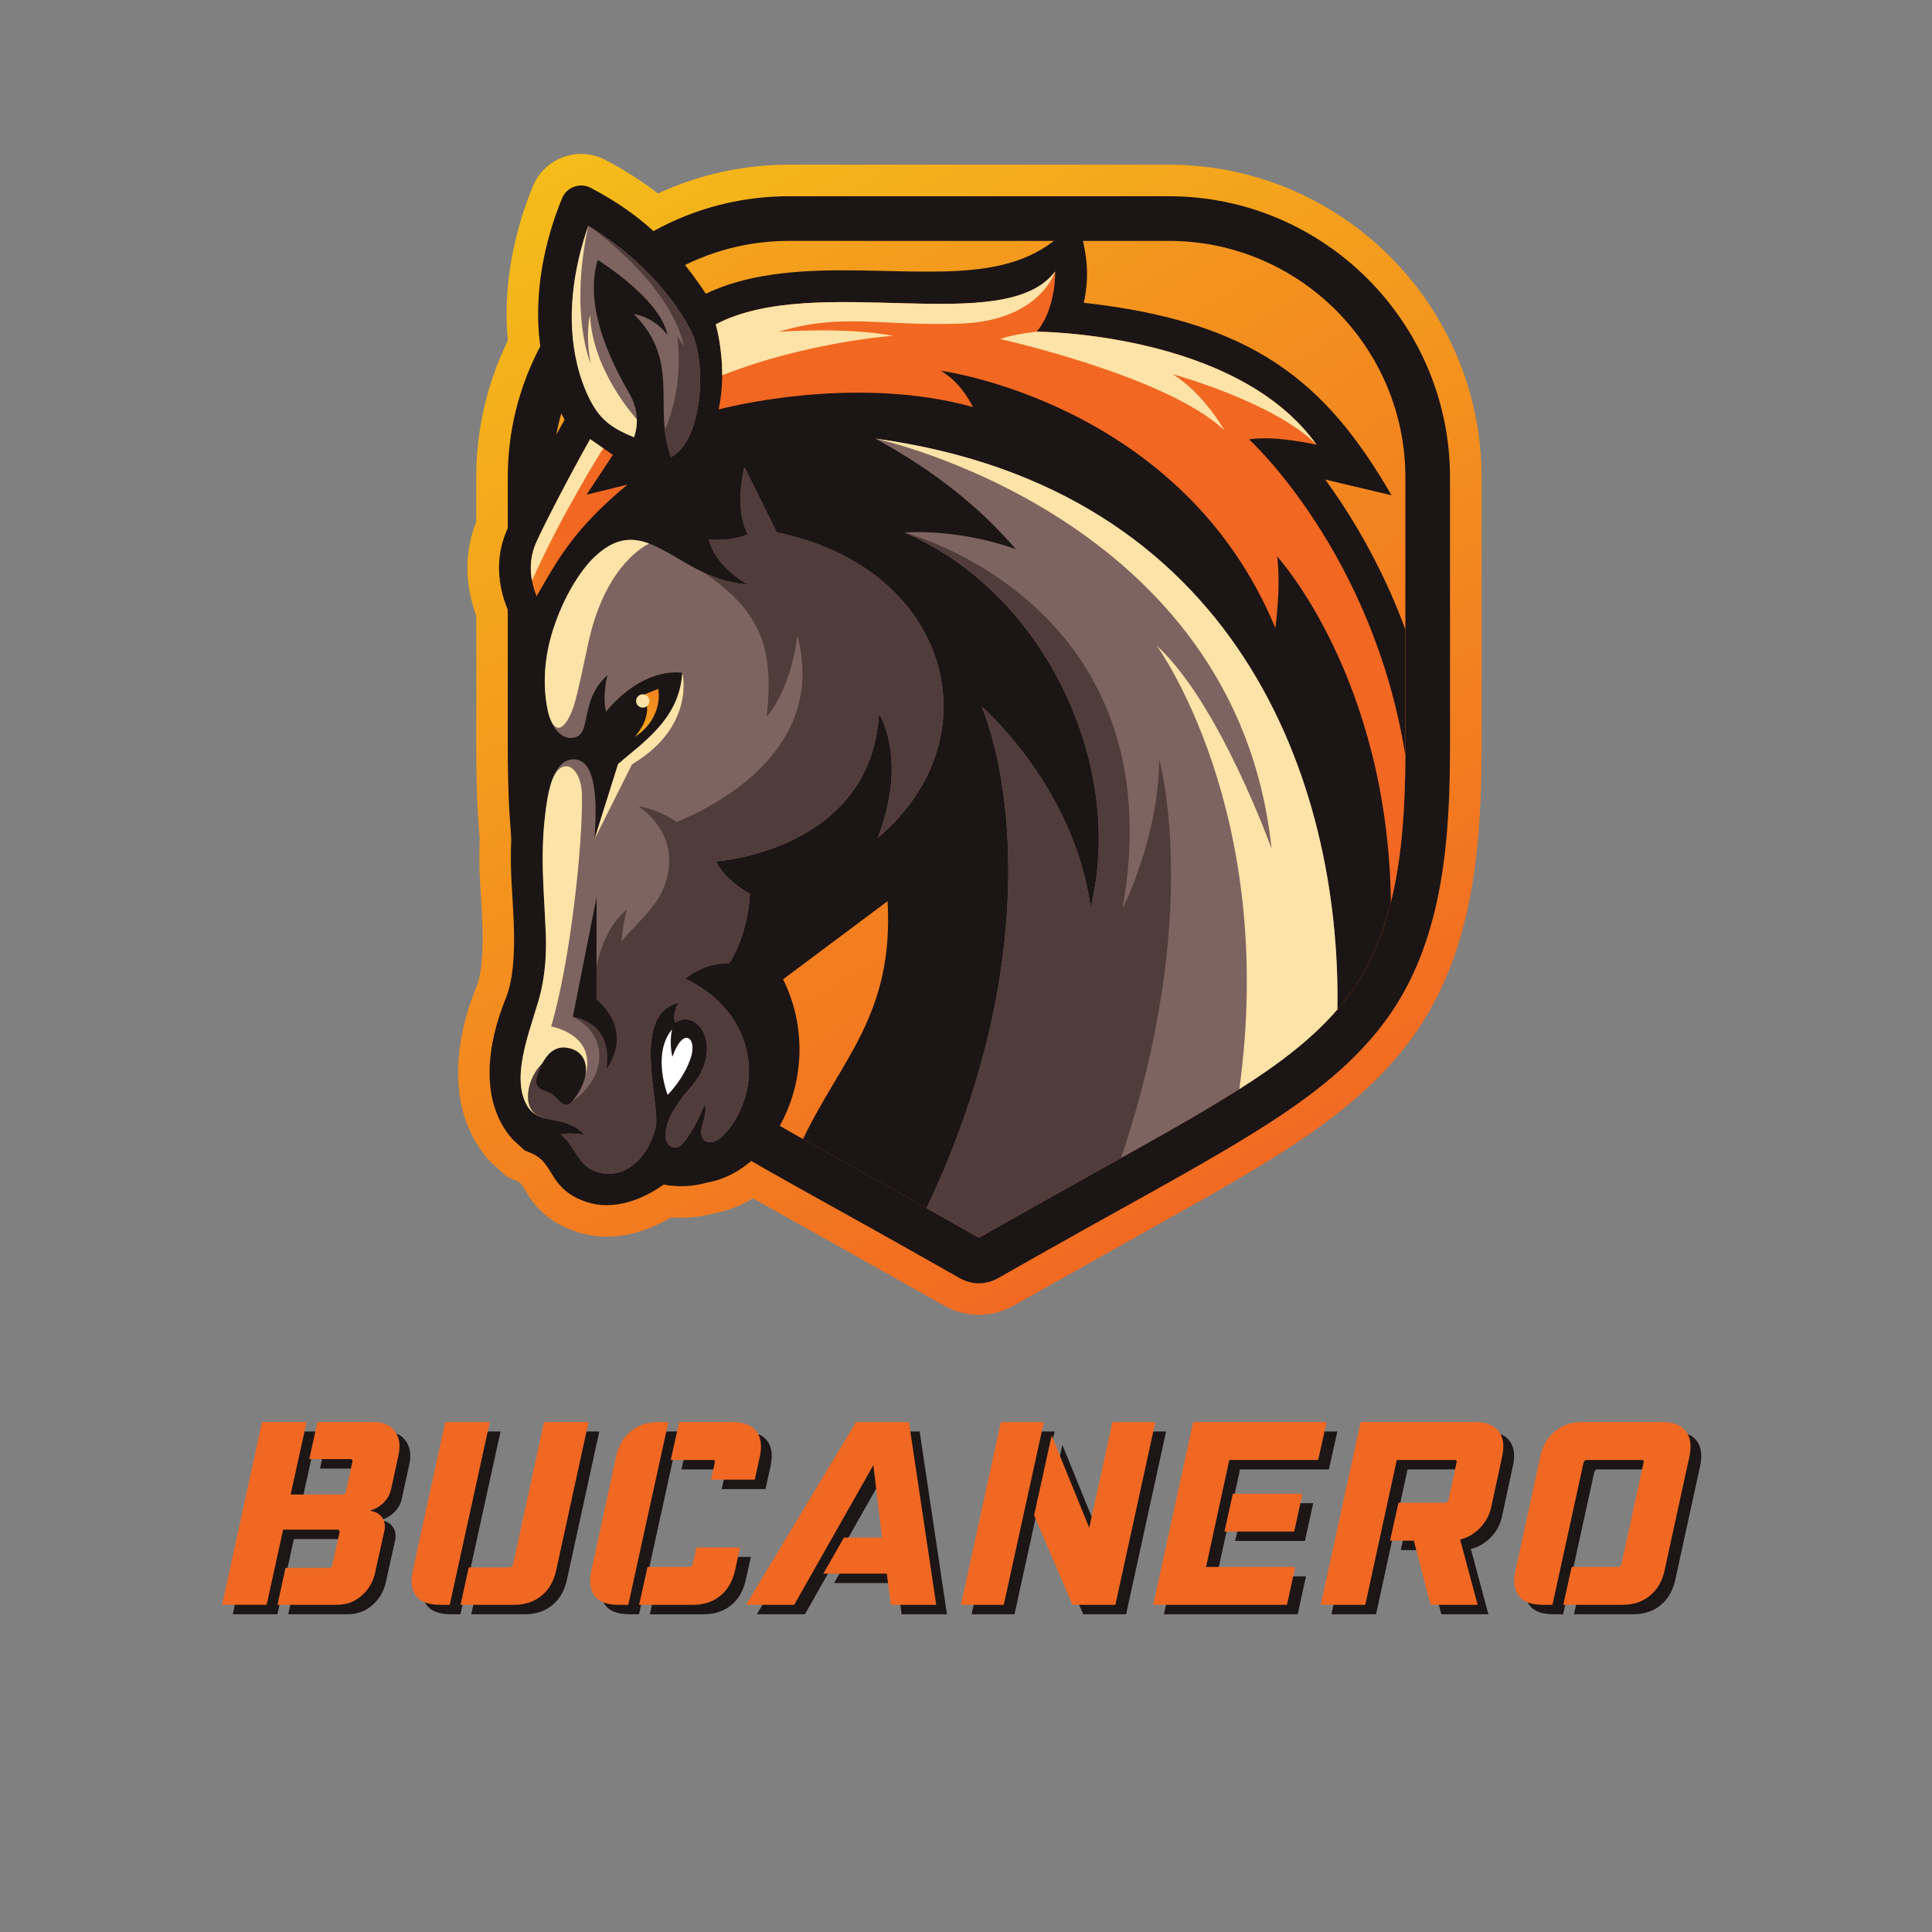<?xml version="1.0" encoding="utf-8"?>
<!-- Generator: Adobe Illustrator 28.0.0, SVG Export Plug-In . SVG Version: 6.00 Build 0)  -->
<svg version="1.1" id="Layer_1" xmlns="http://www.w3.org/2000/svg" xmlns:xlink="http://www.w3.org/1999/xlink" x="0px" y="0px"
	 viewBox="0 0 1000 1000" style="enable-background:new 0 0 1000 1000;" xml:space="preserve">
<rect x="0" y="0" width="1000" height="1000" fill="#808080" stroke="none"/>
<style type="text/css">
	.st0{fill:#1C1616;}
	.st1{fill:#F16823;}
	.st2{fill-rule:evenodd;clip-rule:evenodd;fill:url(#SVGID_1_);}
	.st3{fill-rule:evenodd;clip-rule:evenodd;fill:#1C1515;}
	.st4{fill-rule:evenodd;clip-rule:evenodd;fill:url(#SVGID_00000048469153986515419520000004112225866013139893_);}
	.st5{fill-rule:evenodd;clip-rule:evenodd;fill:#F26722;}
	.st6{fill-rule:evenodd;clip-rule:evenodd;fill:#FDE3A7;}
	.st7{fill-rule:evenodd;clip-rule:evenodd;fill:#7D6460;}
	.st8{fill-rule:evenodd;clip-rule:evenodd;fill:#503C3B;}
	
		.st9{clip-path:url(#SVGID_00000000915030423281156730000010108280986007205016_);fill:url(#SVGID_00000178908772378737701700000010506269560759916214_);}
	.st10{fill-rule:evenodd;clip-rule:evenodd;fill:#FFFFFF;}
	
		.st11{clip-path:url(#SVGID_00000171715156539336114800000011096076103894950034_);fill:url(#SVGID_00000075857677994237621180000010462201568550515340_);}
</style>
<g>
	<g>
		<path class="st0" d="M179.62,835.55h-30.45l4.16-19.15h22.53c1,0,1.55-0.49,1.64-1.46l3.82-16.93c0.09-0.92-0.34-1.39-1.3-1.39
			h-27.92l-8.53,38.92h-23.07l20.68-94.62h23.07L156,778.46h26.69c1.05,0,1.71-0.53,1.98-1.6l3.21-15.19
			c0.27-1.02-0.09-1.53-1.09-1.53h-21.16l4.23-19.22h29.08c4.73,0,8.26,1.41,10.58,4.23c2.64,3.15,3.44,7.33,2.39,12.56l-4.03,18.45
			c-0.55,2.36-1.77,4.51-3.69,6.45c-1.91,1.94-4.14,3.28-6.69,4.02v0.35c2.64,0.37,4.61,1.53,5.9,3.47s1.67,4.19,1.13,6.73
			l-4.78,21.57c-1.05,5.04-3.57,9.23-7.58,12.56C188.77,834.14,184.58,835.55,179.62,835.55z"/>
		<path class="st0" d="M259.08,740.93l-20.75,94.62h-4.98c-6.46,0-10.81-1.85-13.04-5.55c-1.87-3.01-2.23-7.08-1.09-12.21
			l16.79-76.86H259.08z M271.51,835.55h-27.58l4.23-19.35h21.09c0.96,0,1.57-0.46,1.84-1.39l16.04-73.88h23.07l-16.79,76.86
			c-1.18,5.41-3.6,9.67-7.24,12.76C282.36,833.89,277.47,835.55,271.51,835.55z"/>
		<path class="st0" d="M325.78,835.55c-6.46,0-10.81-1.85-13.04-5.55c-1.87-3.01-2.23-7.08-1.09-12.21l12.83-59.1
			c1.23-5.32,3.57-9.48,7.03-12.49c3.91-3.51,8.9-5.27,14.95-5.27h5.05l-20.75,94.62H325.78z M378.75,830.56
			c3.64-3.1,6.05-7.35,7.24-12.76l2.66-11.93h-22.6l-1.98,8.67c-0.27,0.93-0.84,1.39-1.71,1.39h-21.64l-4.37,19.63h27.72
			C370.03,835.55,374.93,833.89,378.75,830.56z M375.54,761.95l-1.98,8.81h22.66l2.66-12.07c1.18-5.69,0.52-10.08-1.98-13.18
			c-2.5-3.05-6.55-4.58-12.15-4.58h-27.65l-4.37,19.63h21.64C375.43,760.56,375.81,761.02,375.54,761.95z"/>
		<path class="st0" d="M431.72,819.39l10.65-18.66h19.73l-4.51-37.46l-40.96,72.28h-24.92l56.93-94.62h27.37l14.13,94.62h-23.48
			l-2.12-16.16H431.72z"/>
		<path class="st0" d="M523.6,740.93h22.25l-20.75,94.62h-22.18L523.6,740.93z M560.67,835.55l-19.87-46.34l9.08-41.34l19.46,47.8
			l12.02-54.73h22.19l-20.68,94.62H560.67z"/>
		<path class="st0" d="M641.83,760.56l-12.01,55.36h46.15l-4.3,19.63h-69.22l20.68-94.62h69.08l-4.37,19.63H641.83z M675.42,797.61
			h-36.11l4.37-19.56h36.04L675.42,797.61z"/>
		<path class="st0" d="M737.34,802.32h-12.29l4.37-19.63h24.17c0.82,0,1.39-0.46,1.71-1.39l4.16-19.35
			c0.27-0.92-0.09-1.39-1.09-1.39h-29.83l-16.31,74.99h-23.07l20.68-94.62h59.12c5.6,0,9.65,1.53,12.15,4.58
			c2.55,3.1,3.21,7.49,1.98,13.18l-5.73,26.57c-0.91,3.98-2.83,7.48-5.77,10.51c-2.94,3.03-6.36,5.03-10.27,6l9.08,33.78h-24.37
			L737.34,802.32z"/>
		<path class="st0" d="M845.19,835.55h-30.51l4.37-19.63h24.03c0.86,0,1.43-0.46,1.71-1.39l11.47-52.58
			c0.27-0.92-0.11-1.39-1.16-1.39H826.9c-0.87,0-1.43,0.46-1.71,1.39l-16.11,73.6h-4.98c-6.46,0-10.81-1.85-13.04-5.55
			c-1.87-3.01-2.23-7.08-1.09-12.21l12.83-59.1c1.23-5.32,3.57-9.48,7.03-12.49c3.91-3.51,8.9-5.27,14.95-5.27h41.09
			c5.6,0,9.65,1.53,12.15,4.58c2.5,3.1,3.16,7.49,1.98,13.18l-12.9,59.1c-1.18,5.41-3.6,9.67-7.24,12.76
			C856.05,833.89,851.15,835.55,845.19,835.55z"/>
	</g>
</g>
<g>
	<g>
		<path class="st1" d="M174.07,830.66h-30.45l4.16-19.15h22.53c1,0,1.55-0.49,1.64-1.46l3.82-16.93c0.09-0.92-0.34-1.39-1.3-1.39
			h-27.92l-8.53,38.92h-23.07l20.68-94.62h23.07l-8.26,37.53h26.69c1.05,0,1.71-0.53,1.98-1.6l3.21-15.19
			c0.27-1.02-0.09-1.53-1.09-1.53h-21.16l4.23-19.22h29.08c4.73,0,8.26,1.41,10.58,4.23c2.64,3.15,3.44,7.33,2.39,12.56l-4.03,18.45
			c-0.55,2.36-1.77,4.51-3.69,6.45c-1.91,1.94-4.14,3.28-6.69,4.02v0.35c2.64,0.37,4.61,1.53,5.9,3.47s1.67,4.19,1.13,6.73
			l-4.78,21.57c-1.05,5.04-3.57,9.23-7.58,12.56C183.22,829.25,179.03,830.66,174.07,830.66z"/>
		<path class="st1" d="M253.53,736.04l-20.75,94.62h-4.98c-6.46,0-10.81-1.85-13.04-5.55c-1.87-3.01-2.23-7.08-1.09-12.21
			l16.79-76.86H253.53z M265.95,830.66h-27.58l4.23-19.35h21.09c0.96,0,1.57-0.46,1.84-1.39l16.04-73.88h23.07l-16.79,76.86
			c-1.18,5.41-3.6,9.67-7.24,12.76C276.8,829,271.91,830.66,265.95,830.66z"/>
		<path class="st1" d="M320.22,830.66c-6.46,0-10.81-1.85-13.04-5.55c-1.87-3.01-2.23-7.08-1.09-12.21l12.83-59.1
			c1.23-5.32,3.57-9.48,7.03-12.49c3.91-3.51,8.9-5.27,14.95-5.27h5.05l-20.75,94.62H320.22z M373.19,825.67
			c3.64-3.1,6.05-7.35,7.24-12.76l2.66-11.93h-22.6l-1.98,8.67c-0.27,0.93-0.84,1.39-1.71,1.39h-21.64l-4.37,19.63h27.72
			C364.48,830.66,369.37,829,373.19,825.67z M369.98,757.06l-1.98,8.81h22.66l2.66-12.07c1.18-5.69,0.52-10.08-1.98-13.18
			c-2.5-3.05-6.55-4.58-12.15-4.58h-27.65l-4.37,19.63h21.64C369.87,755.67,370.26,756.14,369.98,757.06z"/>
		<path class="st1" d="M426.17,814.5l10.65-18.66h19.73l-4.51-37.46l-40.96,72.28h-24.92l56.93-94.62h27.37l14.13,94.62h-23.48
			L459,814.5H426.17z"/>
		<path class="st1" d="M518.05,736.04h22.25l-20.75,94.62h-22.19L518.05,736.04z M555.12,830.66l-19.87-46.34l9.08-41.34l19.46,47.8
			l12.02-54.73h22.19l-20.68,94.62H555.12z"/>
		<path class="st1" d="M636.28,755.67l-12.01,55.36h46.15l-4.3,19.63h-69.22l20.68-94.62h69.08l-4.37,19.63H636.28z M669.87,792.72
			h-36.11l4.37-19.56h36.04L669.87,792.72z"/>
		<path class="st1" d="M731.78,797.43h-12.29l4.37-19.63h24.17c0.82,0,1.39-0.46,1.71-1.39l4.16-19.35
			c0.27-0.92-0.09-1.39-1.09-1.39h-29.83l-16.31,74.99h-23.07l20.68-94.62h59.12c5.6,0,9.65,1.53,12.15,4.58
			c2.55,3.1,3.21,7.49,1.98,13.18l-5.73,26.57c-0.91,3.98-2.83,7.48-5.77,10.51c-2.94,3.03-6.36,5.03-10.27,6l9.08,33.78h-24.37
			L731.78,797.43z"/>
		<path class="st1" d="M839.64,830.66h-30.51l4.37-19.63h24.03c0.86,0,1.43-0.46,1.71-1.39l11.47-52.58
			c0.27-0.92-0.11-1.39-1.16-1.39h-28.19c-0.87,0-1.43,0.46-1.71,1.39l-16.11,73.6h-4.98c-6.46,0-10.81-1.85-13.04-5.55
			c-1.87-3.01-2.23-7.08-1.09-12.21l12.83-59.1c1.23-5.32,3.57-9.48,7.03-12.49c3.91-3.51,8.9-5.27,14.95-5.27h41.09
			c5.6,0,9.65,1.53,12.15,4.58c2.5,3.1,3.16,7.49,1.98,13.18l-12.9,59.1c-1.18,5.41-3.6,9.67-7.24,12.76
			C850.49,829,845.6,830.66,839.64,830.66z"/>
	</g>
</g>
<g id="BUCANERO">
	<linearGradient id="SVGID_1_" gradientUnits="userSpaceOnUse" x1="639.228" y1="637.521" x2="145.377" y2="-253.053">
		<stop  offset="0" style="stop-color:#F26722"/>
		<stop  offset="1" style="stop-color:#F6EB16"/>
	</linearGradient>
	<path class="st2" d="M248.3,434.07c-1.44-16.05-1.81-32.16-1.81-48.27v-67.11c-5.83-15.86-6.24-32.84-0.01-48.63l0.01-22.92
		c0.01-24.64,5.58-48.82,16.38-70.9c-2.63-26.96,2.71-54.84,12.91-79.76c6.05-14.77,23.45-21.11,37.59-13.7
		c9.61,5.05,18.68,10.76,27.15,17.39c21.24-9.85,44.34-14.93,67.88-14.93h196.56c89.25,0,161.9,72.65,161.9,161.9V385.8
		c0,50.51-3.84,103.98-32.99,147.11c-20.53,30.37-50.12,51.28-80.94,70.13c-18.94,11.58-38.39,22.27-57.74,33.14l-70.51,39.6
		c-11.36,6.38-24.64,6.38-36,0l-70.51-39.6c-9.46-5.31-18.95-10.56-28.39-15.9c-6.22,3.71-13.02,6.4-20.21,7.74
		c-7.24,2-14.72,2.65-22.16,2.06c-14.62,8.78-32.04,13.07-48.73,7.61c-9.1-2.97-16.68-7.75-22.65-15.28
		c-2.56-3.23-4.59-7.52-6.88-10.24c-0.98-0.76-4.62-1.97-6.05-2.81l-1.53-0.9l-8.4-7.79l-0.61-0.71c-21.59-25.17-17.62-60.5-6-89.12
		c6.02-14.82,1.86-46.16,1.58-62.53C248.06,443.56,248.11,438.81,248.3,434.07"/>
	<path class="st3" d="M496.67,661.53l-16.97-9.63c-17.79-10.09-35.67-20.02-53.54-29.96c-19.22-10.69-38.45-21.36-57.22-32.83
		c-28.63-17.51-56.84-37.1-75.93-65.34c-27.02-39.98-30.19-91.17-30.19-137.96V247.14c0-80.24,65.33-145.57,145.57-145.57h196.56
		c80.24,0,145.57,65.33,145.57,145.57V385.8c0,46.79-3.16,97.98-30.19,137.97c-19.09,28.24-47.3,47.83-75.93,65.34
		c-18.77,11.47-38,22.14-57.22,32.83c-17.87,9.94-35.75,19.87-53.54,29.96l-16.97,9.63C510.3,665.15,503.06,665.15,496.67,661.53"/>
	
		<linearGradient id="SVGID_00000101061424511742027190000009890087334534054549_" gradientUnits="userSpaceOnUse" x1="668.724" y1="610.315" x2="14.046" y2="-480.283">
		<stop  offset="0" style="stop-color:#F26722"/>
		<stop  offset="1" style="stop-color:#F6EB16"/>
	</linearGradient>
	<path style="fill-rule:evenodd;clip-rule:evenodd;fill:url(#SVGID_00000101061424511742027190000009890087334534054549_);" d="
		M506.68,640.64l15.57-8.84c17.85-10.12,35.78-20.09,53.71-30.06c18.94-10.54,37.9-21.04,56.39-32.35
		c25.45-15.57,51.88-33.48,68.84-58.57c23.93-35.4,26.23-83.61,26.23-125.03V247.14c0-67.49-54.98-122.46-122.46-122.46H408.4
		c-67.48,0-122.46,54.98-122.46,122.46V385.8c0,41.42,2.3,89.62,26.23,125.02c16.96,25.09,43.39,43,68.84,58.57
		c18.49,11.31,37.46,21.81,56.4,32.35c17.93,9.97,35.86,19.94,53.7,30.06L506.68,640.64z"/>
	<path class="st3" d="M272.77,387.76c-8.8-18.82-8.82-41.25-3.84-60.77c-10.52-15.85-14.5-35.51-6.11-53.58
		c8.83-19.03,19.05-37.79,29.41-56.16c-20.89-37.19-15.04-81.11-1.33-114.57c1.18-2.89,3.31-4.93,6.25-6
		c2.94-1.07,5.87-0.87,8.64,0.58c25.18,13.21,42.64,29.22,59.56,54.79c24.29-11.76,54.47-12.47,80.48-12.06
		c47.51,0.75,86.67,5.14,111.55-27.38c4.25,15.27,7.33,26.91,3.6,44.11c87.21,9.72,125.05,40.35,159.26,99.63l-34.29-8.13
		c14.22,19.51,26.22,40.85,35.68,63c2.05,4.81,3.98,9.63,5.78,14.47v60.13c0,41.42-2.3,89.62-26.23,125.03
		c-16.95,25.08-43.38,43-68.84,58.57c-18.49,11.31-37.45,21.81-56.39,32.35c-17.93,9.97-35.87,19.94-53.71,30.06l-15.57,8.84
		l-15.58-8.84c-17.84-10.12-35.78-20.09-53.71-30.06c-7.27-4.04-14.54-8.08-21.78-12.16c19.79-41.3,47.17-64.57,43.79-123.15
		l-54.06,40.41c22.88,46.44-3.84,99.21-39.45,105.24c-7.28,2.13-14.88,2.4-22.38,1.02c-11.33,8.08-26.04,13.54-39.77,9.06
		c-15.37-5.02-17.02-14.5-22.25-20.66c-3.61-4.25-8.33-5.17-10.13-6.23l-6.41-5.95c-17.22-20.08-12.45-49.72-3.26-72.34
		c7.62-18.77,3.12-49.14,2.78-68.95C264.11,426.9,266.45,407.55,272.77,387.76"/>
	<path class="st5" d="M727.41,390.93c-16.94-105.3-80.91-163.52-80.91-163.52c13.95-2.17,35,2.84,35,2.84
		c-41.57-58.41-144.94-58.58-144.94-58.58c10.18-11.89,9.6-31.17,9.6-31.17c-26.04,34.74-123.93,0.09-175.69,27.39
		c0.19,0.64,6.29,21.6,1.5,44.05c0,0,68.92-18.7,131.59-1.28c0,0-5.55-12.37-16.59-18.75c0,0,124.85,16.35,173.16,133.17
		c0,0,2.99-21.59,0.92-37.08c0,0,57.38,62.73,58.88,178.97C726.08,442.19,727.28,415.53,727.41,390.93"/>
	<path class="st6" d="M681.5,230.25c-41.57-58.41-144.94-58.58-144.94-58.58s-11.96,1.25-18.91,3.82c0,0,86.58,19.17,116.06,47.22
		c0,0-10.34-18.89-26.83-29.06C606.88,193.63,659.89,208.23,681.5,230.25"/>
	<path class="st6" d="M546.16,140.49c-26.04,34.74-123.93,0.09-175.69,27.39c0.14,0.47,3.4,11.66,3.33,26.36
		c43.72-17.22,88.4-20.45,88.4-20.45c-24.94-4.67-59.18-2.04-59.18-2.04c32.91-10.04,53.12-2.75,94.26-4.25
		C538.41,166,546.16,140.49,546.16,140.49"/>
	<path class="st7" d="M692.24,522.48c1.9-117.41-51.26-269.85-239.2-295.48c30.03,16.32,54.21,35.6,72.73,57.24
		c-31.07-11.06-57.64-8.58-57.64-8.58c71.68,30.46,114.69,119.41,96.39,194.1c-8.54-62.86-56.43-104.07-56.43-104.07
		c14.12,34.07,31.86,132.32-28.48,259.61c3.83,2.16,7.66,4.32,11.49,6.49l15.08,8.56l1.78-0.44l14.29-8.11
		c17.85-10.12,35.78-20.09,53.71-30.06c18.94-10.54,37.9-21.04,56.39-32.35C653.68,556.35,675.69,541.66,692.24,522.48"/>
	<path class="st6" d="M692.24,522.48c1.9-117.41-51.26-269.85-239.2-295.48c0,0,187.16,40.01,205.12,212.32
		c0,0-26.98-75.4-59.4-105.08c0,0,62.54,85.4,42.71,229.47C659.83,552.08,678.04,538.93,692.24,522.48"/>
	<path class="st8" d="M468.13,275.67c71.68,30.46,114.69,119.41,96.39,194.1c-8.54-62.86-56.43-104.07-56.43-104.07
		c14.12,34.07,31.86,132.32-28.48,259.61c3.83,2.16,7.66,4.32,11.49,6.49l15.08,8.56l1.78-0.44l14.29-8.11
		c17.85-10.12,35.78-20.09,53.71-30.06l4.3-2.4c42.6-126.47,19.73-206.27,19.73-206.27c-0.28,40.8-18.97,77.24-18.97,77.24
		C609.24,312.04,468.13,275.67,468.13,275.67"/>
	<g>
		<defs>
			<path id="SVGID_00000053504647405254409200000014629854833589412029_" d="M305.45,227.29c-5.7,10.2-11.26,20.5-16.65,30.84
				c-3.82,7.32-7.59,14.71-11.06,22.19c-4.28,9.23-3.7,19,0,28.28c11.27-19.52,19.31-34.73,47.02-57.77l-21.15,5.22l13.61-20.61
				L305.45,227.29z"/>
		</defs>
		<clipPath id="SVGID_00000049908055928718129180000017177779820748317882_">
			<use xlink:href="#SVGID_00000053504647405254409200000014629854833589412029_"  style="overflow:visible;"/>
		</clipPath>
		
			<linearGradient id="SVGID_00000070818770425279349620000015249368999881597612_" gradientUnits="userSpaceOnUse" x1="291.656" y1="271.764" x2="109.986" y2="364.856">
			<stop  offset="0" style="stop-color:#F26722"/>
			<stop  offset="1" style="stop-color:#F6EB16"/>
		</linearGradient>
		
			<rect x="273.45" y="227.29" style="clip-path:url(#SVGID_00000049908055928718129180000017177779820748317882_);fill:url(#SVGID_00000070818770425279349620000015249368999881597612_);" width="51.3" height="81.31"/>
	</g>
	<path class="st6" d="M305.45,227.29c-5.7,10.2-11.26,20.5-16.65,30.84c-3.82,7.32-7.59,14.71-11.06,22.19
		c-3.05,6.58-3.63,13.44-2.37,20.2c15.25-34.33,36.88-68.5,36.89-68.51L305.45,227.29z"/>
	<path class="st7" d="M304.49,116.83c-7.86,22.81-11.42,47.76-5.83,71.46c1.57,6.67,3.9,13.32,7.09,19.39
		c5.36,10.21,11.75,14.26,22.4,18.66c0,0,4.46-10.55-2.09-22.1c-6.55-11.55-24.66-42.92-16.7-69.71c0,0,32.56,20.12,36.11,38.87
		c-7.37-9.77-17.41-10.85-17.41-10.85c24.64,24.83,9.64,47.89,19.27,74.05c16.63-8.63,18.47-49.47,10.47-65.01
		c-8.57-16.65-21.51-31.06-36.07-42.72c-4.9-3.92-10.05-7.6-15.38-10.91C305.74,117.59,305.12,117.21,304.49,116.83"/>
	<path class="st8" d="M344.12,222.53c0.51,4.61,1.44,9.3,3.2,14.09c16.63-8.63,18.47-49.47,10.47-65.01
		c-8.57-16.65-21.51-31.06-36.07-42.72c-4.9-3.92-10.05-7.6-15.38-10.91c-0.61-0.38-1.23-0.76-1.86-1.14c0,0,41.6,28.16,49.65,62.56
		l-3.62-5.29C350.52,174.1,354.69,198.4,344.12,222.53"/>
	<path class="st6" d="M304.49,116.83c-7.86,22.81-11.42,47.76-5.83,71.46c1.57,6.67,3.9,13.32,7.09,19.39
		c5.36,10.21,11.75,14.26,22.4,18.66c0,0,1.6-3.78,1.48-9.29c-0.03-0.03-23.01-24.8-24.25-54.19c0,0-2.55,10.4,0.37,25.28
		C305.74,188.15,294.62,163.09,304.49,116.83"/>
	<path class="st7" d="M286.23,326.02c-4.38,13.79-5.66,28.44-2.52,42.62c1.32,5.97,5.6,14.18,12.88,13.24
		c10.22-1.33,2.84-19.11,17.84-32.4c0,0-2.79,9.83-0.79,18.92c0,0,16.99-22.5,39.54-20.19c-1.49,22.21-16.74,33.52-33.25,47.23
		l-12.25,39c1.57-20.2,0.84-41.33-10.66-41.41c-10.59-0.08-13.25,16.95-14.33,24.73c-3.36,24.08-1.13,41.91-0.18,65.36
		c0.39,9.71-0.24,19.7-2.32,29.21c-3.55,16.18-17.03,44.01-7.17,60.26c6.22,10.25,19.66,3.76,29.61,14.91c0,0-6.36-1.52-12.34-0.39
		c7.95,6.66,8.52,16.12,18.57,19.4c15.7,5.13,27.75-9.65,30.56-23.38c2.44-11.93-13.31-58.23,11.95-64.14c0,0-3.64,5.23-1.94,10.44
		c11.62-8.14,25.29,12.46,9.1,32.11c-4.14,5.03-14.21,15.55-14.1,26.95c0.47,3.95,4.09,7.55,8.03,4.26
		c3.94-3.3,10.1-14.89,12.31-21.49c1,3.66-0.03,7.22-1,10.3c-3.41,10.85,4.76,11.71,9.81,6.86c7.07-6.78,11.82-16.56,13.44-26.4
		c3.44-20.85-7.18-43.61-32.32-55.38c0,0,8.92-8.22,22.77-8.15c0,0,9.43-13.14,10.68-35.82c0,0-12.77-6.67-17.48-16.82
		c0,0,80.2-5.35,84.31-76.4c0,0,15.23,23.04-0.67,64.29c61.68-52.23,36.85-140.03-52.18-158.13l-16.78-33.73
		c0,0-5.68,20.02,1.66,34.73c0,0-7.77,3.67-20.11,2.68c3.65,14.55,20.15,23.21,20.15,23.21c-37.69-2.33-53.47-42.17-81.93-11.59
		C296.39,300.98,290.05,314.02,286.23,326.02"/>
	<path class="st6" d="M285.06,405.97c-1.29,4.3-1.95,8.76-2.38,11.81c-3.36,24.08-1.13,41.91-0.18,65.36
		c0.39,9.71-0.24,19.7-2.32,29.21c-3.55,16.18-17.03,44.01-7.17,60.26c2.3,3.79,5.59,5.3,9.33,6.25
		c0.43-13.39,9.27-28.34,9.27-28.34l11.44,5.85c5.78-21.09-17.78-25.08-17.78-25.08c10.08-33.97,16.43-94.87,15.95-119.66
		C300.91,395.83,289.78,390.21,285.06,405.97 M286.23,326.02c-4.38,13.79-5.66,28.44-2.52,42.62c4.34,16.19,11.29,4.73,14.13-6.14
		c1.79-6.82,3.78-16.08,6.47-28.8c7.86-37.24,25.8-49.34,31.65-52.37c-9.74-3.64-19.24-2.89-30.85,9.59
		C296.39,300.98,290.05,314.02,286.23,326.02z"/>
	<path class="st6" d="M353.17,348.21c-1.42,21.17-15.34,32.44-30.94,45.32c0.93,2.22,1.68,3.92,1.68,3.92
		C360.84,377.5,353.17,348.21,353.17,348.21"/>
	<path class="st8" d="M306.54,515.71c0.3-1.55,1.07-31.29,17.97-44.98c0,0-5.33,17.72-1.72,34.59
		C326.4,522.19,304.24,529.49,306.54,515.71"/>
	<path class="st8" d="M279.01,577.76c6.85,2.93,16.2,1.45,23.61,9.75c0,0-6.36-1.52-12.34-0.39c7.95,6.66,8.52,16.12,18.57,19.4
		c5.25,1.71,10.1,1.2,14.32-0.75c11.31-8.82,9.92-25.59,10.25-26.82c0.46-1.73-2.74-53.9-1.84-58.99
		c0.9-5.1,20.97-21.08,20.97-21.08s17.08,0.49,15.98-37.97c-1.1-38.46-38-43.61-38-43.61c22.27,16.23,16.7,37.88,9.52,48.83
		c-9.54,14.54-29.15,24.85-31.35,51.16c-0.09,1.04-1.59,1.37-2.38,2.06l-9.83,6.95c20.04,10.27,16.7,32.45-0.43,43.84
		c-8.68,3.34-3.07-19.08-6.96-22c-1.39-1.04-4.88-1.15-8.33,2.16C272.62,558.11,269.76,573.81,279.01,577.76"/>
	<path class="st6" d="M329.51,387.46c-3.08,2.64-6.31,5.27-9.59,7.99l-12.25,39l21.79-43.49L329.51,387.46z"/>
	<path class="st8" d="M303.1,603.3c1.54,1.34,3.38,2.46,5.75,3.23c15.7,5.13,27.75-9.65,30.56-23.38
		c2.44-11.93-13.31-58.23,11.95-64.14c0,0-3.64,5.23-1.94,10.44c11.62-8.14,25.29,12.46,9.1,32.11
		c-4.14,5.03-14.21,15.55-14.1,26.95c0.47,3.95,4.09,7.55,8.03,4.26c3.94-3.3,10.1-14.89,12.31-21.49c1,3.66-0.03,7.22-1,10.3
		c-3.41,10.85,4.76,11.71,9.81,6.86c7.07-6.78,11.82-16.56,13.44-26.4c3.44-20.85-7.18-43.61-32.32-55.38c0,0,8.92-8.22,22.77-8.15
		c0,0,9.43-13.14,10.68-35.82c0,0-12.77-6.67-17.48-16.82c0,0,80.2-5.35,84.31-76.4c0,0,15.23,23.04-0.67,64.29
		c61.68-52.23,36.85-140.03-52.18-158.13l-16.78-33.73c0,0-5.68,20.02,1.66,34.73c0,0-7.77,3.67-20.11,2.68
		c3.65,14.55,20.15,23.21,20.15,23.21c-8.6-0.53-16.06-3.02-22.79-6.17c29.7,19.93,36.6,39.71,32.54,74.74
		c13.63-16.5,15.88-42.09,15.88-42.09c18.94,70.24-67.68,98.44-67.68,98.44c39.58,24.94-5.65,61.09-12.09,81.39
		c-4.07-6.85-1.05-16.76-1.05-16.76c-16.01,19.46-5.44,54.67-4.7,83.08C327.88,603.55,303.12,603.3,303.1,603.3"/>
	<path class="st3" d="M277.42,559.77c0,0,3.57-19.1,15.65-17.5c12.37,1.64,13.42,15.08,3.61,27.17c-4.53,5.59-7.16-0.44-10.63-2.92
		C282.4,563.92,278.01,564.57,277.42,559.77"/>
	<path class="st3" d="M308.8,464.32l-12.31,61.97c0,0,21.3,2.36,17.39,26.82c0,0,15-17.98-5.17-35.83L308.8,464.32z"/>
	<path class="st10" d="M345.55,566.69c0,0-8.3-21.19,2.3-33.89c0,0-1.64,6.83,0.21,14.2c5.46-15.92,12.88-9.98,9.57,0.27
		C353.97,558.58,345.55,566.69,345.55,566.69"/>
	<g>
		<defs>
			<path id="SVGID_00000137843626562392224220000008448194751237091755_" d="M333.06,359.62l7.65-3.06c0,0,3.21,14.61-12.05,24.84
				C334.32,374.41,337.07,367.27,333.06,359.62"/>
		</defs>
		<clipPath id="SVGID_00000174565918099636006120000007070661233361796768_">
			<use xlink:href="#SVGID_00000137843626562392224220000008448194751237091755_"  style="overflow:visible;"/>
		</clipPath>
		
			<linearGradient id="SVGID_00000043449697951638136270000011437917606790447536_" gradientUnits="userSpaceOnUse" x1="354.348" y1="351.017" x2="304.208" y2="400.913">
			<stop  offset="0" style="stop-color:#F26722"/>
			<stop  offset="1" style="stop-color:#F6EB16"/>
		</linearGradient>
		
			<rect x="328.66" y="356.56" style="clip-path:url(#SVGID_00000174565918099636006120000007070661233361796768_);fill:url(#SVGID_00000043449697951638136270000011437917606790447536_);" width="15.26" height="24.84"/>
	</g>
	<path class="st6" d="M333.58,359.49c1.84,0.49,2.93,2.39,2.44,4.22c-0.49,1.84-2.38,2.93-4.22,2.44c-1.84-0.49-2.93-2.38-2.44-4.22
		C329.85,360.09,331.74,359,333.58,359.49"/>
</g>
</svg>
